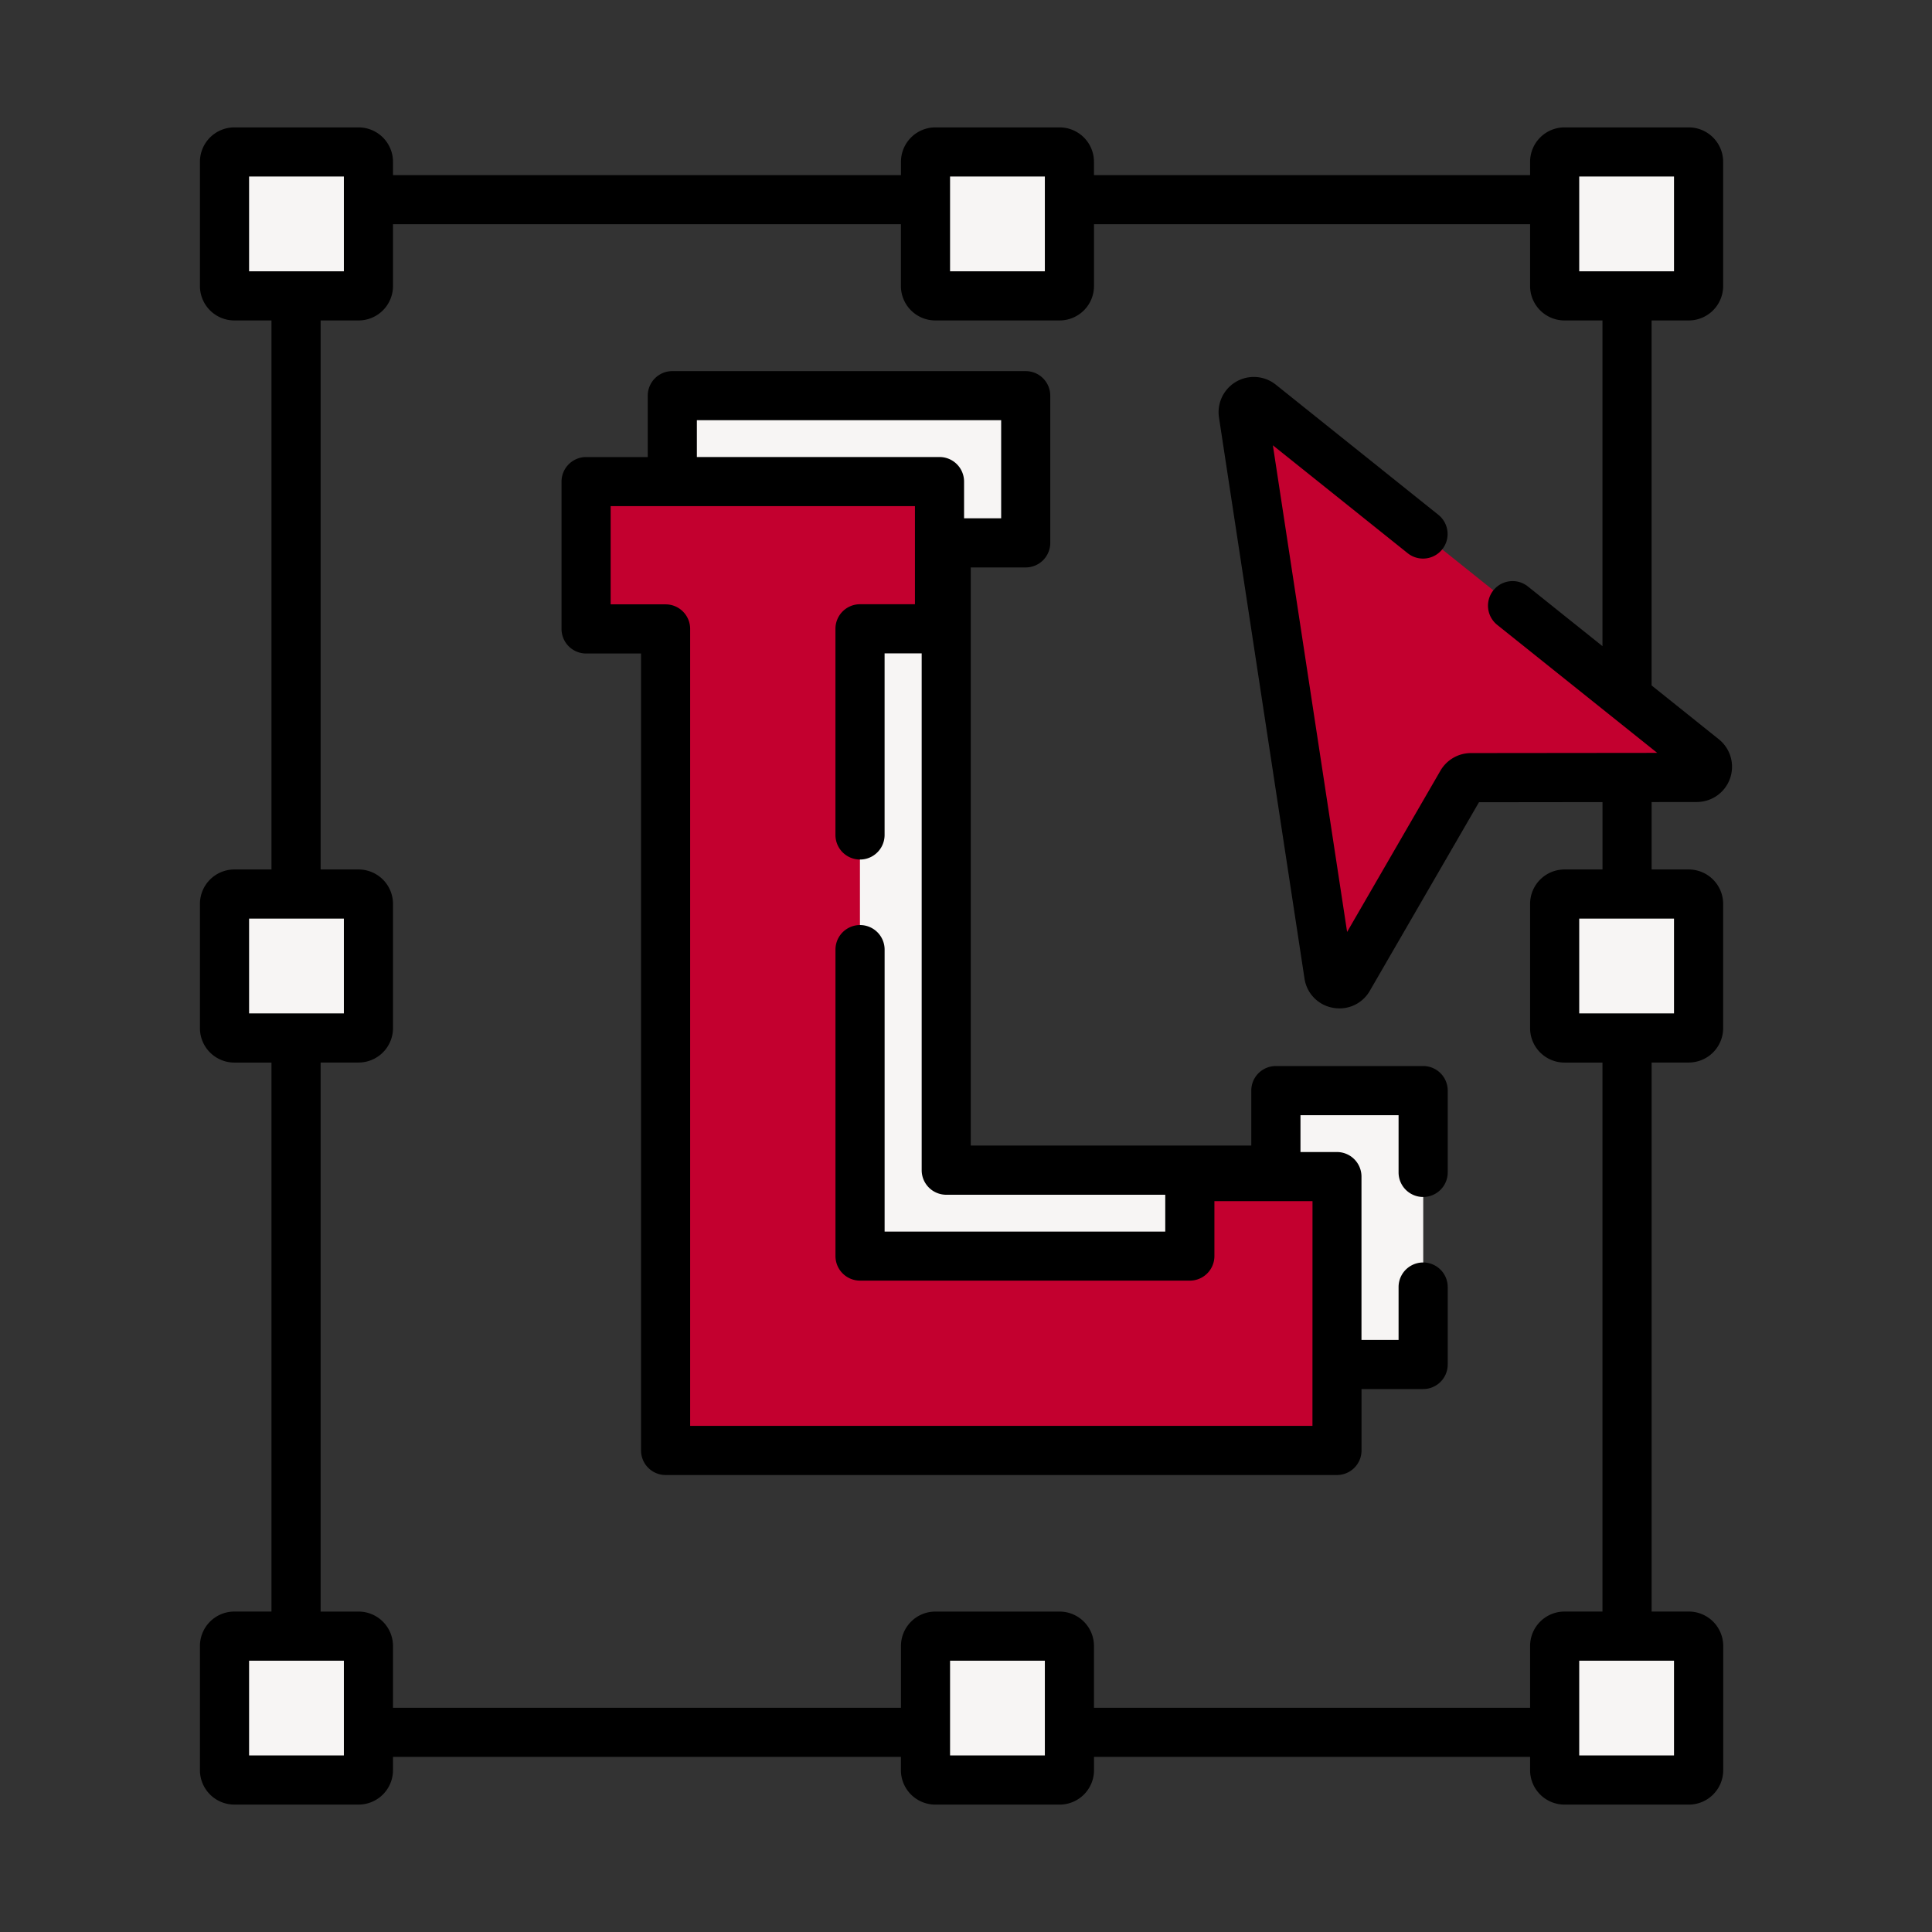<svg xmlns="http://www.w3.org/2000/svg" width="80" height="80" viewBox="0 0 80 80">
  <rect x="0" y="0" width="80" height="80" fill="#333333" stroke="none"/>
  <g id="Group_1658" data-name="Group 1658" transform="translate(-446 -1754)">
    <g id="Rectangle_18" data-name="Rectangle 18" transform="translate(446 1754)" fill="#fff" stroke="#707070" stroke-width="1" opacity="0">
      <rect width="80" height="80" stroke="none"/>
      <rect x="0.5" y="0.5" width="79" height="79" fill="none"/>
    </g>
    <g id="Group_1927" data-name="Group 1927" transform="translate(432.131 1759.275)">
      <g id="Group_1926" data-name="Group 1926" transform="translate(22.148 0)">
        <g id="Group_1899" data-name="Group 1899" transform="translate(56.095 1.017)">
          <path id="Path_485" data-name="Path 485" d="M441.25,13.459H436.1a.407.407,0,0,1-.407-.407V7.907A.407.407,0,0,1,436.1,7.5h5.146a.407.407,0,0,1,.407.407v5.146A.407.407,0,0,1,441.25,13.459Z" transform="translate(-435.697 -7.5)" fill="#f7f5f4"/>
        </g>
        <g id="Group_1900" data-name="Group 1900" transform="translate(30.043 1.017)">
          <path id="Path_486" data-name="Path 486" d="M249.188,13.459h-5.146a.407.407,0,0,1-.407-.407V7.907a.407.407,0,0,1,.407-.407h5.146a.407.407,0,0,1,.407.407v5.146A.407.407,0,0,1,249.188,13.459Z" transform="translate(-243.635 -7.5)" fill="#f7f5f4"/>
        </g>
        <g id="Group_1903" data-name="Group 1903" transform="translate(56.095 31.745)">
          <path id="Path_489" data-name="Path 489" d="M441.25,239.992H436.1a.407.407,0,0,1-.407-.407V234.44a.407.407,0,0,1,.407-.407h5.146a.407.407,0,0,1,.407.407v5.146A.407.407,0,0,1,441.25,239.992Z" transform="translate(-435.697 -234.033)" fill="#f7f5f4"/>
        </g>
        <g id="Group_1907" data-name="Group 1907" transform="translate(56.096 62.473)">
          <g id="Group_1905" data-name="Group 1905" transform="translate(0)">
            <path id="Path_491" data-name="Path 491" d="M441.25,466.525H436.1a.407.407,0,0,1-.407-.407v-5.146a.407.407,0,0,1,.407-.407h5.146a.407.407,0,0,1,.407.407v5.146A.407.407,0,0,1,441.25,466.525Z" transform="translate(-435.697 -460.566)" fill="#f7f5f4"/>
          </g>
        </g>
        <g id="Group_1910" data-name="Group 1910" transform="translate(30.043 62.473)">
          <g id="Group_1908" data-name="Group 1908" transform="translate(0)">
            <path id="Path_493" data-name="Path 493" d="M249.188,466.525h-5.146a.407.407,0,0,1-.407-.407v-5.146a.407.407,0,0,1,.407-.407h5.146a.407.407,0,0,1,.407.407v5.146A.407.407,0,0,1,249.188,466.525Z" transform="translate(-243.635 -460.566)" fill="#f7f5f4"/>
          </g>
        </g>
        <g id="Group_1917" data-name="Group 1917" transform="translate(1.017 1.017)">
          <g id="Group_1911" data-name="Group 1911">
            <path id="Path_495" data-name="Path 495" d="M35.2,13.459H30.056a.407.407,0,0,1-.407-.407V7.907a.407.407,0,0,1,.407-.407H35.2a.407.407,0,0,1,.407.407v5.146A.407.407,0,0,1,35.2,13.459Z" transform="translate(-29.649 -7.5)" fill="#f7f5f4"/>
          </g>
          <g id="Group_1913" data-name="Group 1913" transform="translate(0 61.456)">
            <path id="Path_497" data-name="Path 497" d="M35.2,466.525H30.056a.407.407,0,0,1-.407-.407v-5.146a.407.407,0,0,1,.407-.407H35.2a.407.407,0,0,1,.407.407v5.146A.407.407,0,0,1,35.2,466.525Z" transform="translate(-29.649 -460.566)" fill="#f7f5f4"/>
          </g>
          <g id="Group_1915" data-name="Group 1915" transform="translate(0 30.728)">
            <path id="Path_499" data-name="Path 499" d="M35.2,239.992H30.056a.407.407,0,0,1-.407-.407V234.44a.407.407,0,0,1,.407-.407H35.2a.407.407,0,0,1,.407.407v5.146A.407.407,0,0,1,35.2,239.992Z" transform="translate(-29.649 -234.033)" fill="#f7f5f4"/>
          </g>
        </g>
        <path id="Path_501" data-name="Path 501" d="M191.343,110.658v3.292H177.685V87.977h3.292v-6.1H166.345v3.695h10.926V91.4h-3.292v26.245h13.929v-3.292h5.826V122h3.706v-11.34Z" transform="translate(-146.786 -70.773)" fill="#f7f5f4"/>
        <path id="Path_502" data-name="Path 502" d="M165.019,136.9v3.292H151.361V114.217h3.293v-6.1H140.021v6.1h3.292v34.021h27.8V136.9Z" transform="translate(-124.032 -93.454)" fill="#c3002f"/>
        <g id="Group_1920" data-name="Group 1920" transform="translate(15.989 14.666)">
          <path id="Path_503" data-name="Path 503" d="M147.551,143.778V112.063a.678.678,0,0,0-.678-.678h-1.936a.678.678,0,0,1-.678-.678V108.12h-4.237v6.1h3.292v34.021h27.8v-3.782H148.23A.678.678,0,0,1,147.551,143.778Z" transform="translate(-140.022 -108.12)" fill="#c3002f"/>
        </g>
        <g id="Group_1923" data-name="Group 1923" transform="translate(43.195 11.351)">
          <path id="Path_504" data-name="Path 504" d="M340.594,84.194l3.542,23.225a.442.442,0,0,0,.82.155l4.684-8.094a.442.442,0,0,1,.382-.221l9.351-.01a.442.442,0,0,0,.276-.787l-18.342-14.68A.442.442,0,0,0,340.594,84.194Z" transform="translate(-340.589 -83.683)" fill="#c3002f"/>
        </g>
        <g id="Group_1924" data-name="Group 1924" transform="translate(43.195 11.351)">
          <path id="Path_505" data-name="Path 505" d="M345.237,86.927l-3.929-3.145a.442.442,0,0,0-.713.412l3.542,23.225a.442.442,0,0,0,.82.155l2.715-4.69Z" transform="translate(-340.589 -83.684)" fill="#c3002f"/>
        </g>
        <g id="Group_1925" data-name="Group 1925">
          <path id="Path_506" data-name="Path 506" d="M168.2,103.158h-6.1a1.017,1.017,0,0,0-1.017,1.017v2.275H149.467V82.512h2.275a1.017,1.017,0,0,0,1.017-1.017V75.4a1.017,1.017,0,0,0-1.017-1.017H137.109a1.017,1.017,0,0,0-1.017,1.017v2.542h-2.553a1.017,1.017,0,0,0-1.017,1.017v6.1a1.017,1.017,0,0,0,1.017,1.017h2.275v33a1.017,1.017,0,0,0,1.017,1.017h27.8a1.017,1.017,0,0,0,1.017-1.017v-2.542H168.2a1.017,1.017,0,0,0,1.017-1.017v-3.207a1.017,1.017,0,1,0-2.035,0V114.5h-1.536v-6.764a1.017,1.017,0,0,0-1.017-1.017h-1.509v-1.525h4.062v2.369a1.017,1.017,0,0,0,2.035,0v-3.386A1.017,1.017,0,0,0,168.2,103.158ZM138.126,76.415h12.6v4.062h-1.536v-1.52a1.017,1.017,0,0,0-1.017-1.017H138.126Zm25.49,41.643H137.848v-33a1.017,1.017,0,0,0-1.017-1.017h-2.275V79.974h12.6v4.062h-2.275a1.017,1.017,0,0,0-1.017,1.017V93.59a1.017,1.017,0,0,0,2.035,0V86.071h1.536v21.4a1.017,1.017,0,0,0,1.017,1.017h9.069v1.525H145.9V98.338a1.017,1.017,0,0,0-2.035,0v12.689a1.017,1.017,0,0,0,1.017,1.017h13.657a1.017,1.017,0,0,0,1.017-1.017v-2.275h4.062Z" transform="translate(-117.549 -64.291)"/>
          <path id="Path_507" data-name="Path 507" d="M84.129,27.934a1.459,1.459,0,0,0,.91-2.6l-2.781-2.226V7.994H83.8A1.426,1.426,0,0,0,85.221,6.57V1.424A1.426,1.426,0,0,0,83.8,0H78.651a1.426,1.426,0,0,0-1.424,1.424v.552H59.168V1.424A1.426,1.426,0,0,0,57.744,0H52.6a1.426,1.426,0,0,0-1.424,1.424v.552H30.142V1.424A1.426,1.426,0,0,0,28.718,0H23.572a1.426,1.426,0,0,0-1.424,1.424V6.57a1.426,1.426,0,0,0,1.424,1.424H25.11V30.728H23.572a1.426,1.426,0,0,0-1.424,1.424V37.3a1.426,1.426,0,0,0,1.424,1.424H25.11V61.456H23.572a1.426,1.426,0,0,0-1.424,1.424v5.145a1.426,1.426,0,0,0,1.424,1.424h5.146a1.426,1.426,0,0,0,1.424-1.424v-.552H51.174v.552A1.426,1.426,0,0,0,52.6,69.45h5.146a1.426,1.426,0,0,0,1.424-1.424v-.552H77.227v.552a1.426,1.426,0,0,0,1.424,1.424H83.8a1.426,1.426,0,0,0,1.424-1.424V62.88A1.426,1.426,0,0,0,83.8,61.456H82.259V38.722H83.8A1.426,1.426,0,0,0,85.221,37.3V32.152A1.426,1.426,0,0,0,83.8,30.728H82.259V27.936Zm-4.868-25.9h3.925V5.959H79.261Zm-26.052,0h3.925V5.959H53.209Zm-29.026,0h3.925V5.959H24.183Zm0,30.728h3.925v3.925H24.183Zm3.925,34.653H24.183V63.491h3.925Zm29.026,0H53.209V63.491h3.925Zm26.052,0H79.261V63.491h3.925Zm0-30.728H79.261V32.763h3.925Zm-2.962-5.959H78.651a1.426,1.426,0,0,0-1.424,1.424V37.3a1.426,1.426,0,0,0,1.424,1.424h1.573V61.456H78.651a1.426,1.426,0,0,0-1.424,1.424V65.44H59.168V62.881a1.426,1.426,0,0,0-1.424-1.424H52.6a1.426,1.426,0,0,0-1.424,1.424V65.44H30.142V62.881a1.426,1.426,0,0,0-1.424-1.424H27.145V38.722h1.573A1.426,1.426,0,0,0,30.142,37.3V32.152a1.426,1.426,0,0,0-1.424-1.424H27.145V7.994h1.573A1.426,1.426,0,0,0,30.142,6.57V4.01H51.174V6.57A1.426,1.426,0,0,0,52.6,7.994h5.146A1.426,1.426,0,0,0,59.169,6.57V4.01H77.227V6.57a1.426,1.426,0,0,0,1.424,1.424h1.573V21.481L77.137,19.01A1.017,1.017,0,0,0,75.866,20.6l6.625,5.3-7.715.008a1.464,1.464,0,0,0-1.261.728L69.65,33.315,66.576,13.164l5.582,4.468a1.017,1.017,0,1,0,1.271-1.589L66.7,10.655a1.459,1.459,0,0,0-2.355,1.36L67.885,35.24a1.443,1.443,0,0,0,1.172,1.214,1.5,1.5,0,0,0,.28.026,1.44,1.44,0,0,0,1.254-.729l4.519-7.807,5.115-.006v2.79Z" transform="translate(-22.148 0)"/>
        </g>
      </g>
    </g>
  </g>
</svg>

